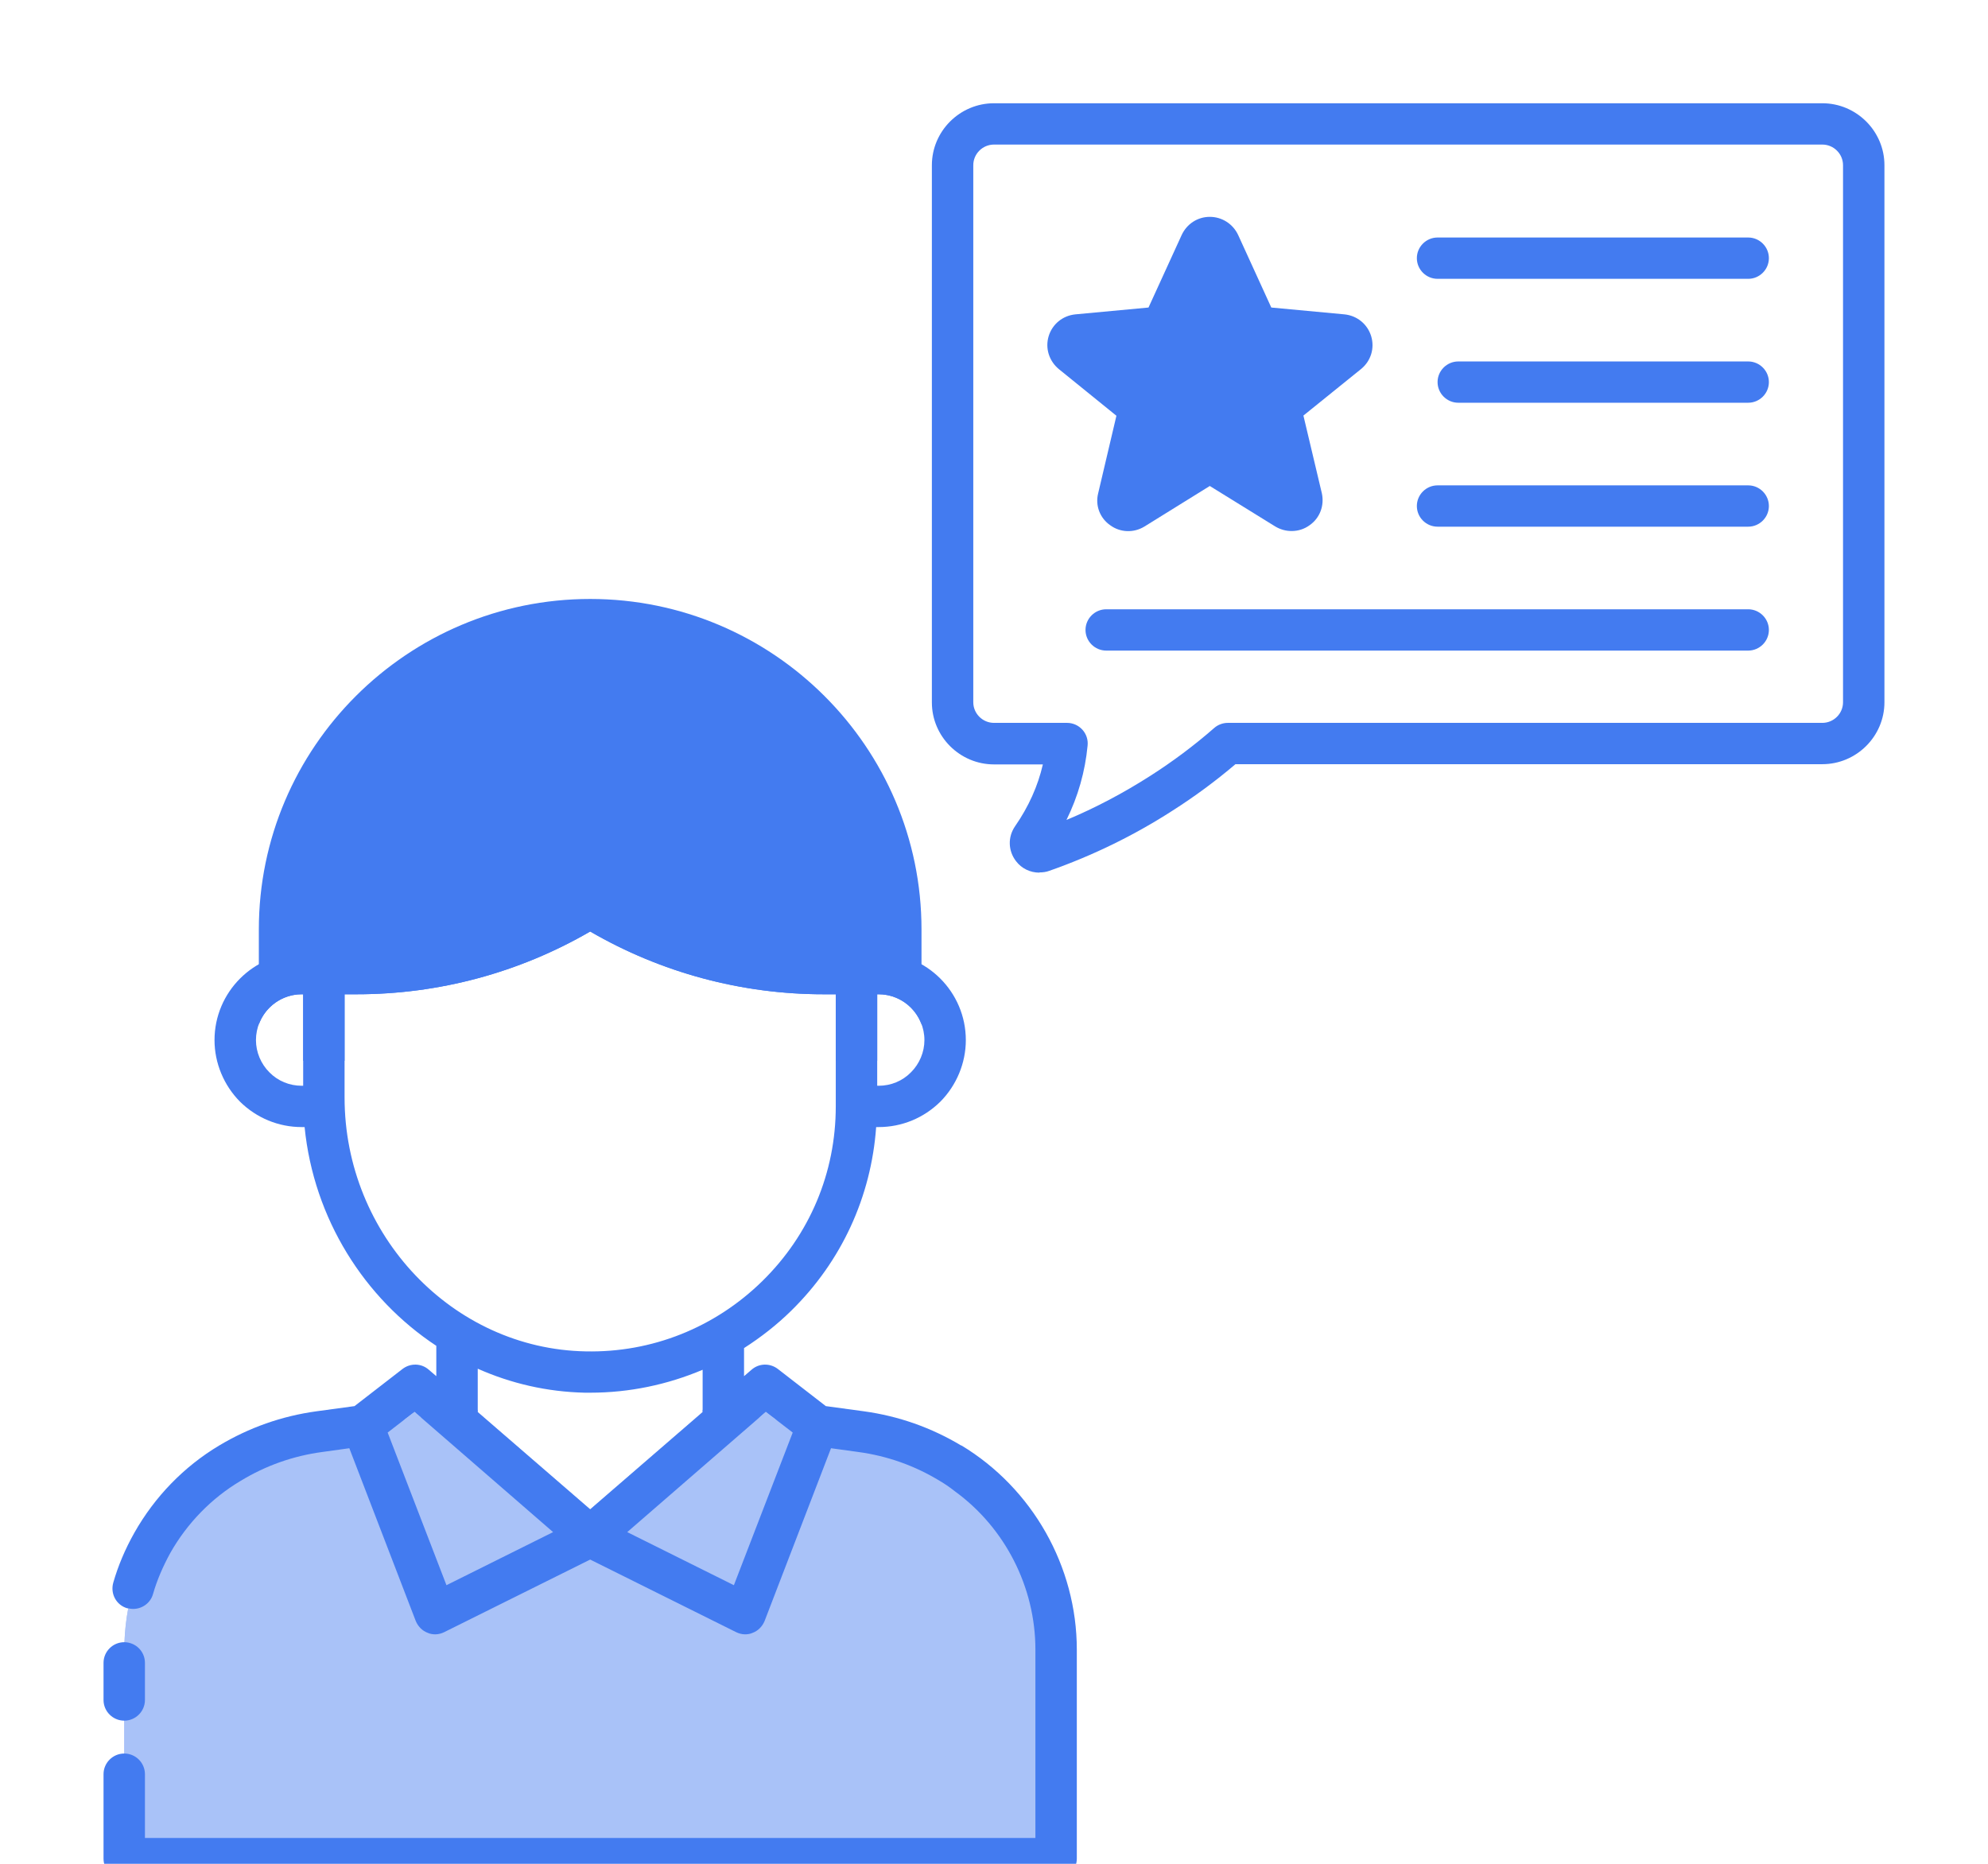<svg xmlns="http://www.w3.org/2000/svg" width="64" height="60" viewBox="0 0 64 60" fill="none"><g clip-path="url(#clip0_17123_5072)"><path d="M34 53.112V59.84H4V53.112C4 53.032 4 52.946 4.007 52.866C4.02 52.5 4.06 52.141 4.127 51.782C4.273 51.037 4.533 50.326 4.907 49.668C5.493 48.63 6.347 47.739 7.4 47.108C8.28 46.576 9.26 46.23 10.287 46.09L13.007 45.712L13.56 45.638L15.38 45.386V45.459L19 48.59L22.62 45.459V45.386L24.44 45.638L24.993 45.712L27.713 46.09C28.493 46.197 29.247 46.423 29.947 46.755C30.173 46.862 30.387 46.981 30.6 47.108C32.713 48.378 34 50.658 34 53.112Z" fill="#A9C2F8"></path><path d="M31.487 51.137V53.87C31.487 56.071 29.7 57.859 27.487 57.859H4V53.112C4 53.032 4 52.946 4.007 52.866C4.02 52.5 4.06 52.141 4.127 51.782C4.273 51.037 4.533 50.326 4.907 49.668C5.493 48.63 6.347 47.739 7.4 47.108C8.28 46.576 9.26 46.23 10.287 46.09L13.007 45.712L13.56 45.638L15.38 45.386V45.459L19 48.59L22.62 45.459V45.386L24.44 45.638L24.993 45.712L27.713 46.09C28.493 46.197 29.247 46.423 29.947 46.755C30.26 47.148 30.533 47.573 30.747 48.019C31.233 48.969 31.487 50.04 31.487 51.137Z" fill="#A9C2F8"></path><path d="M29.666 29.92V32.979C29.466 32.414 28.92 32.008 28.286 32.008H28.24V34.149H26.906V32.008H26.513C23.866 32.008 21.28 31.31 19 29.987C16.72 31.31 14.133 32.008 11.486 32.008H11.093V34.149H9.76V32.008H9.713C9.08 32.008 8.533 32.414 8.333 32.979V29.92C8.333 24.056 13.12 19.282 19 19.282C24.88 19.282 29.666 24.056 29.666 29.92Z" fill="#437BF0"></path><path d="M25.52 46.117L23.627 51.031L20.193 49.322L24.653 45.452L25.52 46.117Z" fill="#A9C2F8"></path><path d="M17.807 49.322L14.374 51.031L12.48 46.117L13.347 45.452L17.807 49.322Z" fill="#A9C2F8"></path><path d="M43.814 11.882L41.961 13.378L42.554 15.878C42.641 16.27 42.494 16.676 42.16 16.908C41.987 17.035 41.787 17.095 41.581 17.095C41.401 17.095 41.221 17.048 41.054 16.948L38.947 15.645L36.847 16.948C36.501 17.161 36.067 17.148 35.74 16.908C35.407 16.676 35.254 16.27 35.354 15.878L35.941 13.384L34.087 11.882C33.774 11.622 33.641 11.21 33.761 10.818C33.88 10.432 34.214 10.16 34.62 10.12L36.974 9.9L38.041 7.567C38.207 7.208 38.554 6.981 38.947 6.981C39.34 6.981 39.694 7.208 39.861 7.567L40.927 9.9L43.281 10.12C43.687 10.16 44.02 10.432 44.141 10.818C44.261 11.21 44.134 11.622 43.814 11.882Z" fill="#437BF0"></path><path d="M33.46 28.092C33.166 28.092 32.886 27.959 32.706 27.719C32.453 27.387 32.44 26.942 32.68 26.596C33.113 25.971 33.413 25.306 33.573 24.608H32C30.9 24.608 30 23.71 30 22.613V5.319C30 4.222 30.9 3.324 32 3.324H58.666C59.766 3.324 60.666 4.222 60.666 5.319V22.606C60.666 23.703 59.766 24.601 58.666 24.601H39.773C39.133 25.146 38.446 25.652 37.746 26.097C36.52 26.888 35.186 27.54 33.786 28.032C33.68 28.072 33.573 28.085 33.466 28.085L33.46 28.092ZM32 4.654C31.633 4.654 31.333 4.953 31.333 5.319V22.606C31.333 22.972 31.633 23.271 32 23.271H34.353C34.54 23.271 34.72 23.351 34.846 23.491C34.973 23.63 35.033 23.817 35.013 24.003C34.933 24.84 34.706 25.638 34.333 26.396C35.273 26.004 36.173 25.525 37.026 24.98C37.746 24.521 38.44 24.003 39.086 23.438C39.206 23.331 39.366 23.271 39.526 23.271H58.666C59.033 23.271 59.333 22.972 59.333 22.606V5.319C59.333 4.953 59.033 4.654 58.666 4.654H32ZM56.946 8.311C56.946 7.945 56.646 7.646 56.28 7.646H46.28C45.913 7.646 45.613 7.945 45.613 8.311C45.613 8.677 45.913 8.976 46.28 8.976H56.28C56.646 8.976 56.946 8.677 56.946 8.311ZM56.946 12.3C56.946 11.935 56.646 11.636 56.28 11.636H46.946C46.58 11.636 46.28 11.935 46.28 12.3C46.28 12.666 46.58 12.965 46.946 12.965H56.28C56.646 12.965 56.946 12.666 56.946 12.3ZM56.946 16.29C56.946 15.924 56.646 15.625 56.28 15.625H46.28C45.913 15.625 45.613 15.924 45.613 16.29C45.613 16.656 45.913 16.955 46.28 16.955H56.28C56.646 16.955 56.946 16.656 56.946 16.29ZM56.946 20.279C56.946 19.914 56.646 19.614 56.28 19.614H35.613C35.246 19.614 34.946 19.914 34.946 20.279C34.946 20.645 35.246 20.944 35.613 20.944H56.28C56.646 20.944 56.946 20.645 56.946 20.279ZM30.946 46.536C29.98 45.957 28.926 45.585 27.806 45.432L26.586 45.266L25.04 44.069C24.786 43.876 24.433 43.883 24.193 44.096L23.953 44.302V43.398C24.493 43.052 25.006 42.653 25.473 42.194C27.093 40.605 28.046 38.524 28.206 36.283H28.286C29.033 36.283 29.74 35.991 30.273 35.465C30.793 34.94 31.093 34.222 31.093 33.484C31.093 31.935 29.833 30.678 28.286 30.678H26.513C23.98 30.678 21.506 29.973 19.353 28.644C19.14 28.511 18.86 28.511 18.646 28.644C16.493 29.973 14.02 30.678 11.486 30.678H9.713C8.166 30.678 6.906 31.935 6.906 33.484C6.906 34.222 7.206 34.94 7.726 35.465C8.26 35.991 8.966 36.283 9.713 36.283H9.806C10.1 39.229 11.726 41.795 14.046 43.325V44.302L13.806 44.096C13.566 43.883 13.213 43.876 12.96 44.069L11.413 45.266L10.193 45.432C9.073 45.585 8.02 45.957 7.053 46.536C5.92 47.214 4.98 48.185 4.326 49.342C4.026 49.874 3.8 50.412 3.646 50.951C3.546 51.31 3.746 51.675 4.1 51.775H4.126C4.186 51.789 4.233 51.795 4.286 51.795C4.58 51.795 4.846 51.602 4.926 51.316C5.053 50.871 5.246 50.425 5.486 49.987C6.026 49.036 6.806 48.231 7.746 47.673C8.553 47.181 9.44 46.868 10.38 46.742L11.246 46.622L13.386 52.188C13.46 52.36 13.593 52.5 13.773 52.566C13.846 52.6 13.933 52.613 14.013 52.613C14.113 52.613 14.213 52.586 14.306 52.54L19 50.206L23.693 52.54C23.786 52.586 23.886 52.613 23.986 52.613C24.066 52.613 24.153 52.6 24.226 52.566C24.406 52.5 24.54 52.36 24.613 52.188L26.753 46.622L27.626 46.742C28.56 46.868 29.446 47.181 30.253 47.673C30.426 47.773 30.586 47.886 30.746 48.012C32.353 49.182 33.333 51.09 33.333 53.105V59.169H4.666V57.114C4.666 56.749 4.366 56.45 4 56.45C3.633 56.45 3.333 56.749 3.333 57.114V59.834C3.333 60.2 3.633 60.499 4 60.499H34C34.366 60.499 34.666 60.2 34.666 59.834V53.105C34.666 50.432 33.24 47.912 30.946 46.529V46.536ZM28.24 32.008H28.286C29.1 32.008 29.76 32.673 29.76 33.484C29.76 33.87 29.6 34.249 29.326 34.521C29.053 34.8 28.68 34.953 28.286 34.953H28.24V32.008ZM9.76 34.953H9.713C9.32 34.953 8.946 34.8 8.673 34.521C8.4 34.249 8.24 33.87 8.24 33.484C8.24 32.673 8.9 32.008 9.713 32.008H9.76V34.953ZM11.093 35.332V32.008H11.486C14.133 32.008 16.72 31.31 19 29.987C21.28 31.31 23.866 32.008 26.513 32.008H26.906V35.618C26.906 37.753 26.066 39.747 24.54 41.243C23.013 42.739 20.986 43.55 18.853 43.504C14.573 43.424 11.093 39.761 11.093 35.332ZM14.373 51.031L12.48 46.117L13.006 45.711L13.346 45.452L13.56 45.638L17.806 49.322L14.373 51.031ZM15.38 45.459V44.062C16.446 44.535 17.606 44.807 18.826 44.834H19C20.266 44.834 21.486 44.575 22.62 44.096V45.459L19 48.59L15.38 45.459ZM23.626 51.031L20.193 49.322L24.44 45.638L24.653 45.452L24.993 45.711L25.52 46.117L23.626 51.031ZM4.006 52.866H4C3.633 52.866 3.333 53.165 3.333 53.531V54.727C3.333 55.093 3.633 55.392 4 55.392C4.366 55.392 4.666 55.093 4.666 54.727V53.531C4.666 53.165 4.373 52.872 4.006 52.866Z" fill="#437BF0"></path></g><defs><clipPath id="clip0_17123_5072"><rect width="64" height="60" fill="white"></rect></clipPath></defs></svg>